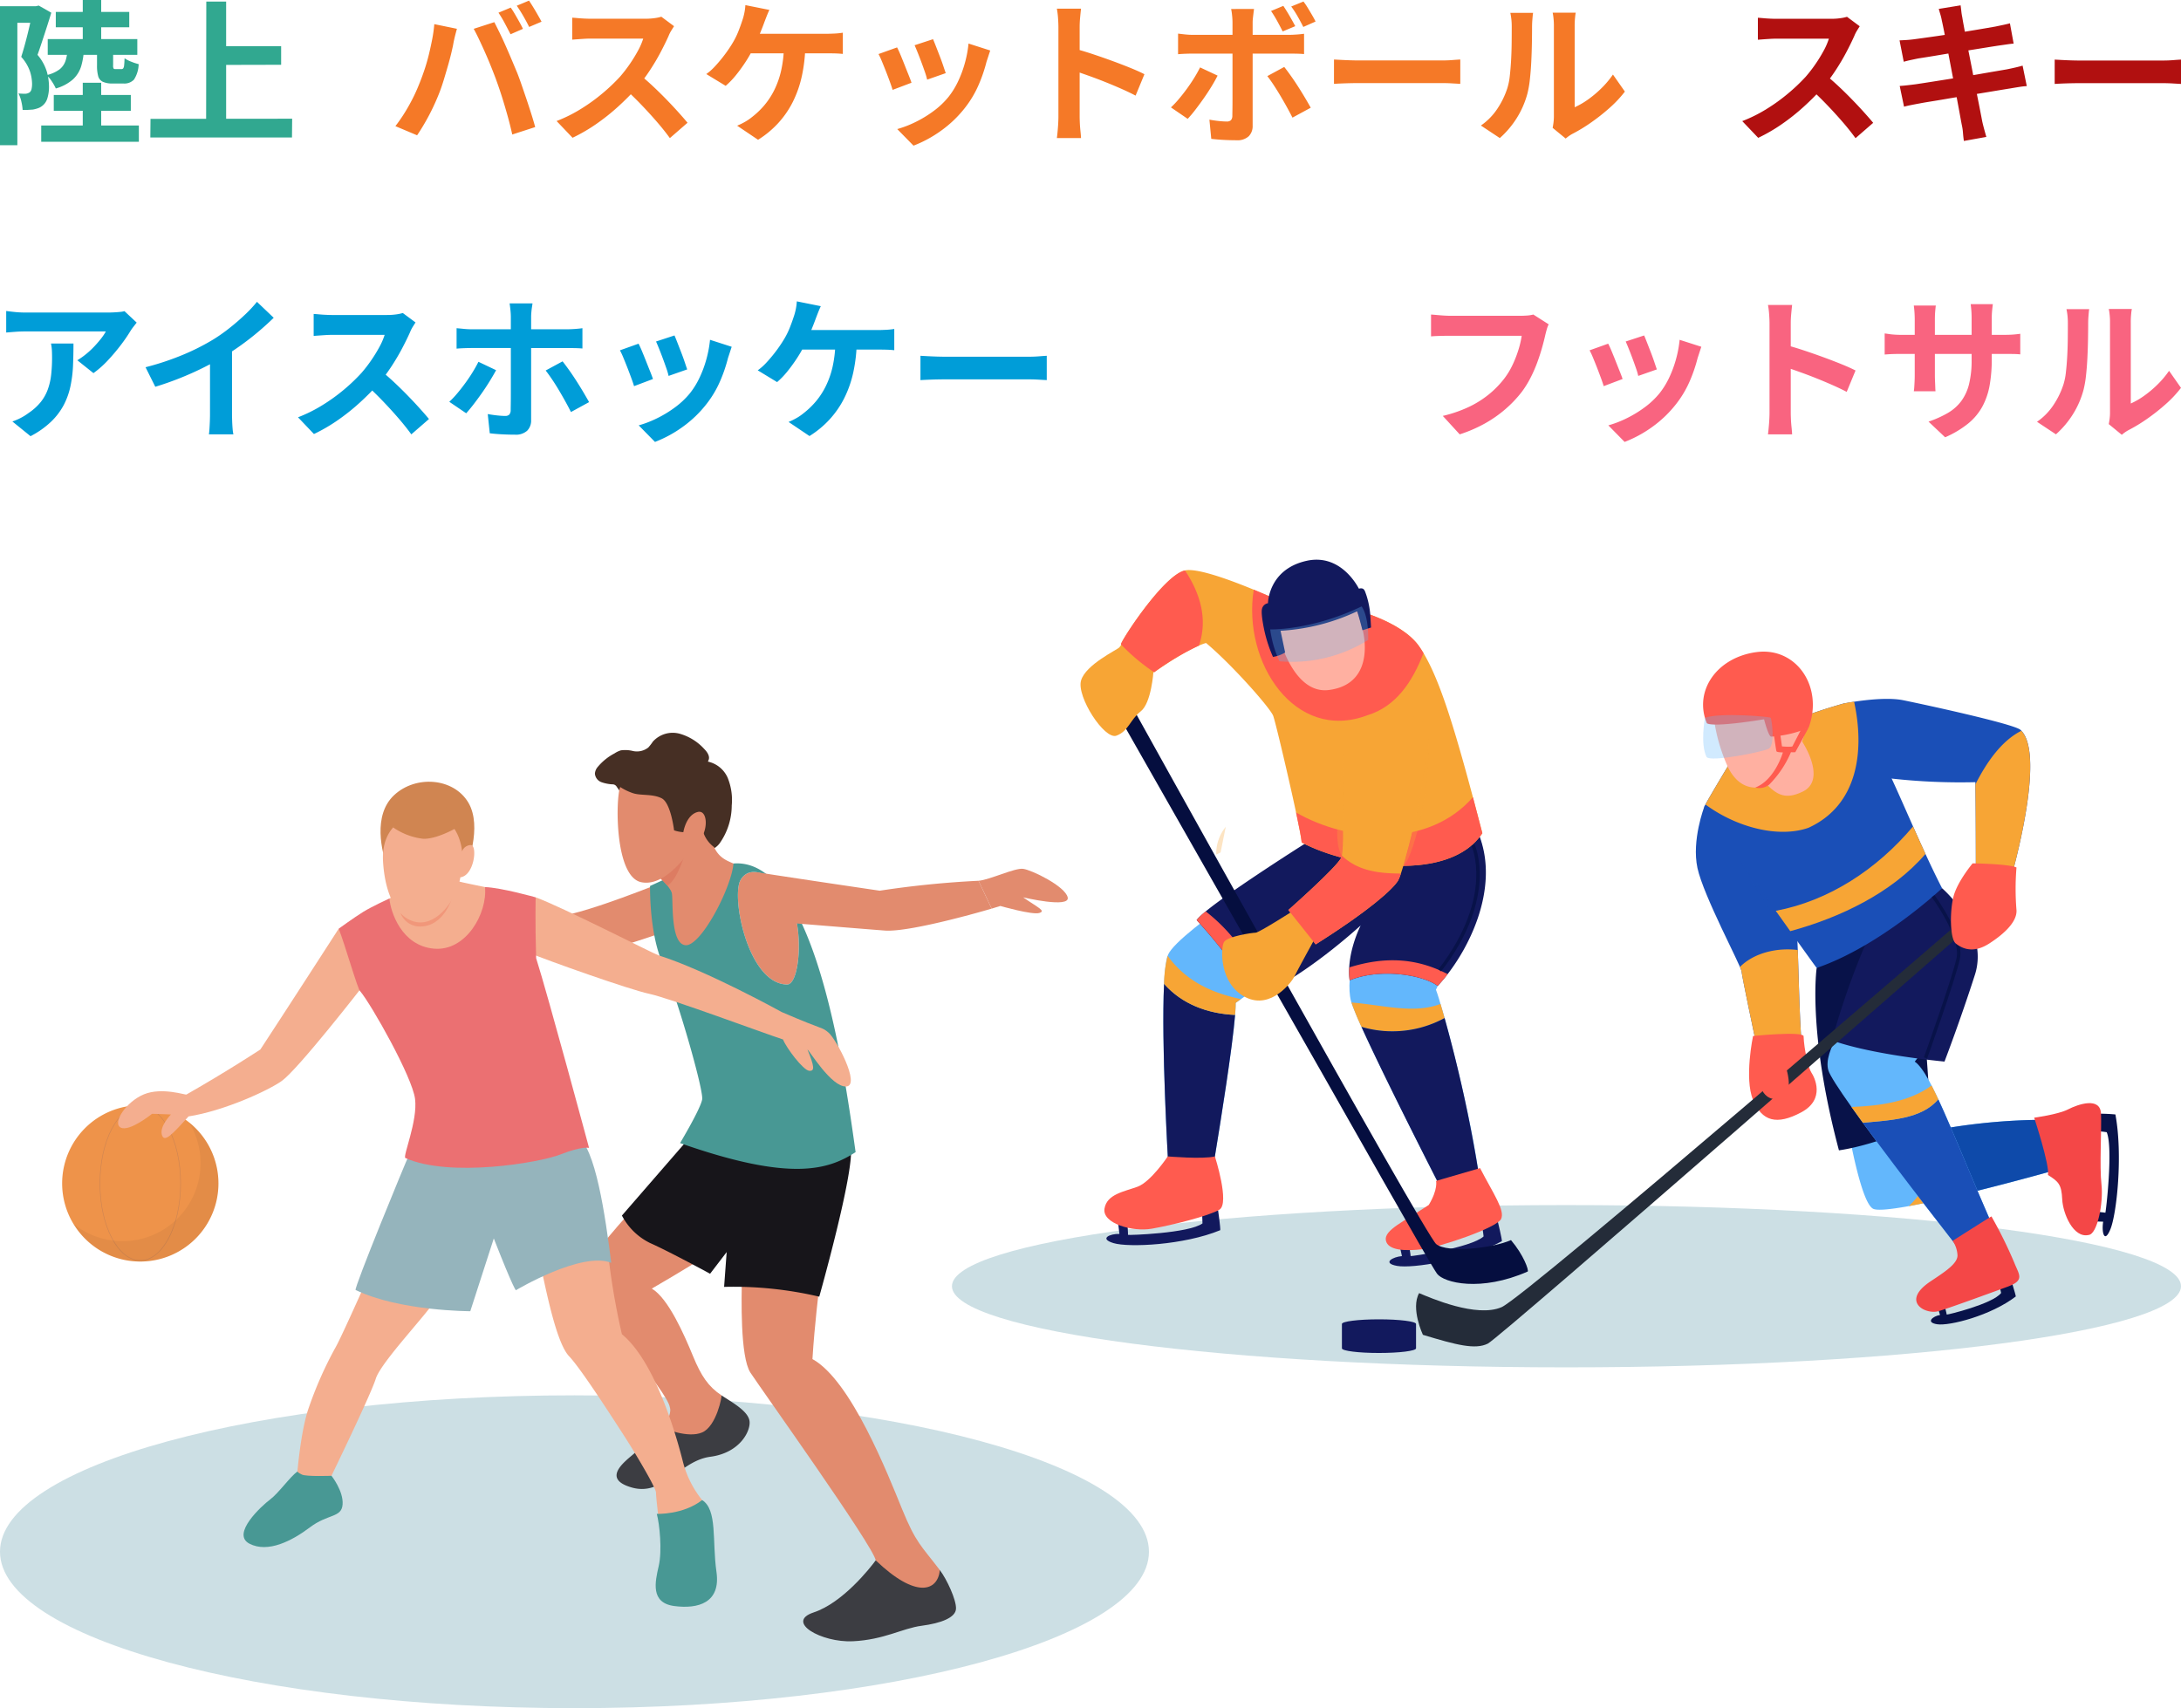 <svg xmlns="http://www.w3.org/2000/svg" xmlns:xlink="http://www.w3.org/1999/xlink" width="478.464" height="374.765" viewBox="0 0 478.464 374.765">
  <defs>
    <clipPath id="clip-path">
      <rect id="長方形_27885" data-name="長方形 27885" width="252.053" height="213.967" fill="none"/>
    </clipPath>
    <clipPath id="clip-path-2">
      <rect id="長方形_27884" data-name="長方形 27884" width="252.054" height="213.969" fill="none"/>
    </clipPath>
    <clipPath id="clip-path-3">
      <rect id="長方形_27883" data-name="長方形 27883" width="31.78" height="30.507" fill="none"/>
    </clipPath>
    <clipPath id="clip-path-4">
      <rect id="長方形_29674" data-name="長方形 29674" width="2.098" height="6.092" fill="none"/>
    </clipPath>
    <clipPath id="clip-path-5">
      <rect id="長方形_29675" data-name="長方形 29675" width="12.267" height="17.14" fill="none"/>
    </clipPath>
    <clipPath id="clip-path-6">
      <rect id="長方形_29676" data-name="長方形 29676" width="15.235" height="9.529" fill="none"/>
    </clipPath>
    <clipPath id="clip-path-7">
      <rect id="長方形_29677" data-name="長方形 29677" width="12.417" height="17.499" fill="none"/>
    </clipPath>
    <clipPath id="clip-path-8">
      <rect id="長方形_29678" data-name="長方形 29678" width="21.494" height="12.172" fill="none"/>
    </clipPath>
    <clipPath id="clip-path-9">
      <rect id="長方形_29679" data-name="長方形 29679" width="1.398" height="22.234" fill="none"/>
    </clipPath>
    <clipPath id="clip-path-10">
      <rect id="長方形_29680" data-name="長方形 29680" width="5.587" height="27.901" fill="none"/>
    </clipPath>
  </defs>
  <g id="グループ_36555" data-name="グループ 36555" transform="translate(10619.519 -14573.202)">
    <g id="グループ_36072" data-name="グループ 36072" transform="translate(-10619.519 14734)">
      <g id="グループ_36077" data-name="グループ 36077" clip-path="url(#clip-path)">
        <g id="グループ_36076" data-name="グループ 36076" transform="translate(0 -0.001)">
          <g id="グループ_36075" data-name="グループ 36075" clip-path="url(#clip-path-2)">
            <path id="パス_50972" data-name="パス 50972" d="M0,63.2C0,44.252,56.424,28.887,126.025,28.887S252.054,44.252,252.054,63.2,195.63,97.522,126.025,97.522,0,82.157,0,63.2" transform="translate(0 116.449)" fill="#ccdfe4"/>
            <path id="パス_50973" data-name="パス 50973" d="M2.71,33.38A17.144,17.144,0,1,1,19.851,50.521,17.139,17.139,0,0,1,2.71,33.38" transform="translate(10.924 65.463)" fill="#ee934a"/>
            <ellipse id="楕円形_5" data-name="楕円形 5" cx="8.85" cy="16.91" rx="8.85" ry="16.91" transform="translate(21.926 81.933)" fill="none" stroke="#d08551" stroke-linecap="round" stroke-miterlimit="10" stroke-width="0.126"/>
            <g id="グループ_36074" data-name="グループ 36074" transform="translate(16.14 85.479)" opacity="0.05">
              <g id="グループ_36073" data-name="グループ 36073">
                <g id="グループ_36072-2" data-name="グループ 36072" clip-path="url(#clip-path-3)">
                  <path id="パス_50974" data-name="パス 50974" d="M28.566,16.99A17.126,17.126,0,0,1,3.209,39.248,17.131,17.131,0,1,0,28.566,16.99" transform="translate(-3.204 -16.989)" fill="#040000"/>
                </g>
              </g>
            </g>
            <path id="パス_50975" data-name="パス 50975" d="M50.93,36.084c-1.3,1.771-7.265,9.318-13.6,11.416s1.68,6.661,8.573,6.334,10.852-2.843,15.093-3.4,7.451-1.771,7.547-3.728S66.472,40.129,65,38.227c-2.42,1.4-2.7,2.983-6.938,1.026s-7.129-3.17-7.129-3.17" transform="translate(141.183 145.461)" fill="#3c3d42"/>
            <path id="パス_50976" data-name="パス 50976" d="M49.889,28.887c2.687,1.741,5.67,3.416,6.133,5.464s-1.862,7.129-8.568,8.015S37.2,51.074,30.262,49.122s-1.348-5.861.629-7.592,7.32-7.456,7.32-7.456c4.583,1.63,7.235,1.026,8.915-1.117a36.611,36.611,0,0,0,2.762-4.07" transform="translate(108.375 116.449)" fill="#3c3d42"/>
            <path id="パス_50977" data-name="パス 50977" d="M32.409,23.732c-.1,4.473-.418,17.468,1.862,20.965S61.293,82.8,61.756,85.876c8.855,8.477,13.6,6.8,14.072,2.143-4.1-5.4-5.217-5.871-8.3-13.418S56.352,46.372,47.875,41.713c.468-7.637,1.489-15.747,1.489-15.747Z" transform="translate(130.358 95.668)" fill="#e28b6e"/>
            <path id="パス_50978" data-name="パス 50978" d="M35.316,21.023C34.2,22.452,24.2,32.886,25.5,36.489S44.2,59.677,44.634,63.259c.5,1.3-1.3,4.533-1.3,4.533s5.217,2.3,8.382.936,4.412-8.075,4.226-8.14c-2.858-1.927-4.412-4.161-6.274-8.694s-5.378-12.608-9-14.721c5.826-3.356,12.1-7.27,12.1-7.27Z" transform="translate(102.325 84.748)" fill="#e28b6e"/>
            <path id="パス_50979" data-name="パス 50979" d="M27.555,24.222s-5.117,11.491-6.193,13.292A83.53,83.53,0,0,0,15.3,51.365c-1.68,5.4-2.355,14.409-2.355,14.409a27.537,27.537,0,0,0,7.305.372s8.85-18.2,9.992-21.86S41.959,29.626,43.574,26.647c-5.655-3.109-16.019-2.425-16.019-2.425" transform="translate(52.203 97.387)" fill="#f4ae8f"/>
            <path id="パス_50980" data-name="パス 50980" d="M23.617,28.146c1.3,6.022,3.416,16.21,6.027,18.942s9.625,13.67,12.11,17.518,6.958,11.365,6.958,12.422.619,6.088.619,6.088,7.577,2.858,9.5-4.473A22.146,22.146,0,0,1,54.609,70.2c-.745-2.918-5.434-21.428-13.383-27.948a155.629,155.629,0,0,1-3.26-20Z" transform="translate(95.203 89.674)" fill="#f4ae8f"/>
            <path id="パス_50981" data-name="パス 50981" d="M28.833,36.484c.6,2.189,1.212,8.015.418,11.461S27.39,56,32.652,56.7,42.9,56,41.924,49.2s.247-13.6-3.139-15.747c-4.176,3.26-9.952,3.029-9.952,3.029" transform="translate(115.253 134.863)" fill="#489894"/>
            <path id="パス_50982" data-name="パス 50982" d="M22.439,32.208c-1.65,1.177-4.1,4.719-6,6.148s-8.6,7.577-4.533,9.69,9.348-.624,13.292-3.6,6.923-2.053,7.144-5-2.435-6.294-2.435-6.294-5.469.211-6.48-.262-.991-.679-.991-.679" transform="translate(42.815 129.836)" fill="#489894"/>
            <path id="パス_50983" data-name="パス 50983" d="M62.325,6.4c-2.48.916-17.332,7.034-24.2,8.055C25.814,9.371,23.092,9.678,23.092,9.678l-2.113,5.791s13.473,7.471,18.58,7.864,19.979-4.9,19.979-4.9Z" transform="translate(84.569 25.793)" fill="#e28b6e"/>
            <path id="パス_50984" data-name="パス 50984" d="M55.138,10.025a6.165,6.165,0,0,0-4.4-3.728l.08-.226c.463-.85-.216-1.867-.906-2.556A11.511,11.511,0,0,0,44.5.169a5.85,5.85,0,0,0-5.856,1.746,10.843,10.843,0,0,1-1,1.288,4.031,4.031,0,0,1-3.326.775,7.181,7.181,0,0,0-2.672-.156,5.216,5.216,0,0,0-1.414.674,12.082,12.082,0,0,0-3.753,3.059,2.5,2.5,0,0,0-.543,1.384,2.188,2.188,0,0,0,1.424,1.867,8.609,8.609,0,0,0,2.43.478,1.055,1.055,0,0,1,.946.553c1.806,2.536,3.406,5.313,5.871,7.215a10.594,10.594,0,0,1,2.4,2.078c.649.931.86,2.168,1.716,2.918a4.78,4.78,0,0,0,2.636.88q2.724.34,5.454.684a5.4,5.4,0,0,0,3.225-.257,4.2,4.2,0,0,0,1.273-1.147,14.426,14.426,0,0,0,2.641-8.281,12.892,12.892,0,0,0-.82-5.9" transform="translate(104.575 0.003)" fill="#462f24"/>
            <path id="パス_50985" data-name="パス 50985" d="M77.339,19.445c.709,5.59-6.928,32.612-6.928,32.612a82.209,82.209,0,0,0-20.874-2.148l.563-7.637-3.637,4.754s-9.016-4.91-13.171-6.742a13.839,13.839,0,0,1-6.173-6.027L41.432,17.77Z" transform="translate(109.316 71.635)" fill="#17151a"/>
            <path id="パス_50986" data-name="パス 50986" d="M36.359,35.047C41.018,27.968,53.55,8.538,53.55,8.538c5.635,5.268,5.051,12.9,5.051,12.9S44.65,39.379,41.063,41.94c-2.948,2.108-12.668,6.571-20.452,7.783-3.723,4.1-5.353,5.866-5.866,4s2-4.427,2-4.427c-2.983-.141-4.146-.141-4.146-.141s-4.89,3.965-6.847,3.029,1.117-5.68,5.076-7.31,9.272.231,9.318.045c9.081-5.172,16.21-9.876,16.21-9.876" transform="translate(20.755 34.419)" fill="#f4ae8f"/>
            <path id="パス_50987" data-name="パス 50987" d="M27.319,21.5c-.87,1.8-12.236,29.5-11.8,29.814,9.63,4.659,25.156,4.659,25.156,4.659,2.239-6.958,5.157-15.964,5.157-15.964,4.347,11.119,4.845,11.365,4.845,11.365S65.082,42.746,71.6,45.357c-1.3-10.248-3.477-25.528-7.511-27.767-15.9,0-36.772,3.914-36.772,3.914" transform="translate(62.497 70.909)" fill="#95b4bc"/>
            <path id="パス_50988" data-name="パス 50988" d="M17.367,8.615s1.756,3.094,4.362,3.215,5.046-4.02,5.046-4.02Z" transform="translate(70.009 31.485)" fill="#f4ae8f"/>
            <path id="パス_50989" data-name="パス 50989" d="M36.893,10.563a16.2,16.2,0,0,0-3.064-4.03A26.427,26.427,0,0,1,36.9,10.568l-.005-.005" transform="translate(136.369 26.337)" fill="#e28b6e"/>
            <path id="パス_50990" data-name="パス 50990" d="M32.778,7.779C30.6,11.447,34.393,30.636,42.966,30.762c2.8.04,3.778-12.452.589-18.3a26.478,26.478,0,0,0-3.069-4.04c-2.888-2.712-6.138-3.285-7.708-.639" transform="translate(129.707 24.446)" fill="#e28b6e"/>
            <path id="パス_50991" data-name="パス 50991" d="M59,13.971c3.19,5.856,2.214,18.343-.589,18.3C49.84,32.148,46.052,12.959,48.225,9.292c1.57-2.646,4.82-2.073,7.708.644-2.692-2.883-5.766-4.493-9.292-4.216A100.965,100.965,0,0,1,31.069,9.4c-1.187.548-2.722,1.253-2.722,1.253s-.206,10.253,2.722,16.9,9.081,27.827,8.709,29.935-4.845,9.569-4.845,9.569C59.284,75.627,67.48,72.9,73.441,69.046,71.479,55.02,67.585,27.69,59,13.971" transform="translate(114.26 22.934)" fill="#489894"/>
            <path id="パス_50992" data-name="パス 50992" d="M29.189,14.465s2.163,1.962,2.541,3.235-.413,11.149,2.988,11.491,10.133-12.653,10.55-17.916c-1.353-.609-3.119-1.167-4.241-3.587a6.712,6.712,0,0,1-2.415-3.376c-2.661.906-9.926,3.049-9.926,3.049Z" transform="translate(115.637 17.384)" fill="#e28b6e"/>
            <path id="パス_50993" data-name="パス 50993" d="M33.032,6.08c7.683,1.213,26.8,4.03,26.8,4.03A212.388,212.388,0,0,1,81.512,7.931l2.878,6.113S66.7,19.292,60.935,18.854s-22.56-1.826-22.56-1.826Z" transform="translate(133.156 24.511)" fill="#e28b6e"/>
            <path id="パス_50994" data-name="パス 50994" d="M28.786,11.417l5.735-6.349s-1.706,6.616-4.161,8.01c-.649-.735-1.575-1.66-1.575-1.66" transform="translate(116.04 20.431)" fill="#dd7c62"/>
            <path id="パス_50995" data-name="パス 50995" d="M27.5,2.36C26.483,4.7,26.217,22,32.1,23.239s11.461-8.1,11.461-8.1c3.361-1.635,3.5-7.964.931-7.3s-3.144,4.427-3.144,4.427a7.62,7.62,0,0,1-2.033-.4S38.618,5.857,36.6,4.835,31.982,4.292,30.272,3.7A12.136,12.136,0,0,1,27.5,2.36" transform="translate(108.562 9.515)" fill="#e28b6e"/>
            <path id="パス_50996" data-name="パス 50996" d="M42.668,8.56c2.46-.2,7.914-2.853,9.775-2.621s9.222,3.8,9.786,6.259-9.77,0-9.77,0c3.26,2.269,5.061,2.963,3.527,3.431s-8.533-1.54-8.533-1.54c-1.2.382-1.9.584-1.9.584Z" transform="translate(172 23.883)" fill="#e28b6e"/>
            <path id="パス_50997" data-name="パス 50997" d="M25.923,7.171c5.559,1.987,26.147,12.517,26.9,12.7,10.621,3.351,27.108,12.482,27.108,12.482C89.9,36.643,88.5,35.5,90.146,36.829S97.29,48.446,94.06,48.663s-8.135-7.949-8.508-8.105c1.519,3.723,1.645,4.815.342,4.659s-4.941-4.941-5.715-6.867c-4.1-1.333-24.879-9.066-29.286-10s-22.238-7.27-26.584-9.071,1.615-12.11,1.615-12.11" transform="translate(91.594 28.909)" fill="#f4ae8f"/>
            <path id="パス_50998" data-name="パス 50998" d="M14.769,15.854c1.348,3.4,4.281,13.649,4.7,13.695C21.984,32.578,30.9,48.356,31.518,53.2s-2.747,12.593-2.128,12.965c9.69,4.347,29.342,1.072,34.056-.79s6.244-1.429,6.244-1.429S60.743,30.716,58.082,22.325c-.247-8.321-.1-13.348-.1-13.348S50.54,6.864,46.868,6.723c-3.547,5.962-20.98,2.506-20.98,2.506s-3.809,1.736-5.766,2.948-5.353,3.678-5.353,3.678" transform="translate(59.536 27.103)" fill="#eb7072"/>
            <path id="パス_50999" data-name="パス 50999" d="M31.947,6.464c.377.166,6.007,1.3,6.007,1.3.563,5.73-4.146,14.163-11.224,13.514s-9.484-8.035-9.75-11.008c5.278-2.878,14.968-3.809,14.968-3.809" transform="translate(68.444 26.059)" fill="#f4ae8f"/>
            <path id="パス_51000" data-name="パス 51000" d="M17.46,10.16,28.639,7.272s-1.751,5.751-6.691,5.886a4.561,4.561,0,0,1-4.488-3" transform="translate(70.383 29.316)" fill="#f1977a"/>
            <path id="パス_51001" data-name="パス 51001" d="M18.129,21C16.871,17.6,14.823,9.5,19.573,5.068s13-3.819,16.256,1.585S35.366,21,35.366,21Z" transform="translate(66.887 8.588)" fill="#d08551"/>
            <path id="パス_51002" data-name="パス 51002" d="M27.025,3.586c-4.478-.443-10.852,2.053-10.294,10.53s3.939,13.056,8.04,13.2,8.03-4.905,8.915-9.891c3.119-.418,3.773-7.129,2.284-7.079a2.083,2.083,0,0,0-1.912,1.394s-.468-7.5-7.034-8.15" transform="translate(67.308 14.261)" fill="#f4ae8f"/>
            <path id="パス_51003" data-name="パス 51003" d="M17.144,9.572a14.472,14.472,0,0,0,6.586,2.49c2.958.116,7.225-2.355,7.225-2.355L28.2,3.7l-6.43-.931L19.026,5.562Z" transform="translate(69.11 11.168)" fill="#d08551"/>
          </g>
        </g>
      </g>
    </g>
    <path id="パス_53913" data-name="パス 53913" d="M30.226-22.644a6.518,6.518,0,0,0-.425,1.139q-.187.663-.323,1.241-.272,1.224-.714,2.788t-1.054,3.23a30.027,30.027,0,0,1-1.445,3.3,21.927,21.927,0,0,1-1.887,3.06A25.991,25.991,0,0,1,20.808-4.1,26.787,26.787,0,0,1,16.252-.9,30.821,30.821,0,0,1,10.71,1.5L7-2.55a28.639,28.639,0,0,0,5.831-2.023,21.815,21.815,0,0,0,4.3-2.72,21.052,21.052,0,0,0,3.2-3.247,16.631,16.631,0,0,0,1.921-3.094A24.677,24.677,0,0,0,23.579-17a20.4,20.4,0,0,0,.731-3.128H8.466q-1.156,0-2.261.034t-1.785.1v-4.794q.544.034,1.258.1t1.5.119q.782.051,1.326.051H24.208q.51,0,1.258-.051a7.471,7.471,0,0,0,1.394-.221ZM51.17-20.2q.238.544.629,1.547t.833,2.142q.442,1.139.782,2.159t.544,1.6l-4.08,1.428a14.188,14.188,0,0,0-.476-1.632q-.34-.986-.748-2.091t-.816-2.125q-.408-1.02-.714-1.7Zm12.546,2.482q-.272.816-.459,1.394T62.9-15.232a32.591,32.591,0,0,1-1.768,5.151A22.732,22.732,0,0,1,58.276-5.27,25.329,25.329,0,0,1,52.887-.085a26.707,26.707,0,0,1-6,3.247L43.316-.476A23.046,23.046,0,0,0,47.26-1.989,25.406,25.406,0,0,0,51.272-4.42,17.757,17.757,0,0,0,54.6-7.582a17.6,17.6,0,0,0,2.057-3.349,24.44,24.44,0,0,0,1.5-4.046,25.174,25.174,0,0,0,.8-4.267Zm-20.434-.68q.34.646.765,1.666t.867,2.142q.442,1.122.867,2.176t.663,1.768L42.3-9.078q-.2-.68-.6-1.768t-.867-2.3q-.476-1.207-.9-2.227a15.6,15.6,0,0,0-.731-1.564ZM78.676-3.264v-19.55q0-.884-.085-2.04a17.841,17.841,0,0,0-.255-2.04h5.3q-.1.884-.2,1.955t-.1,2.125v19.55q0,.476.034,1.343T83.5-.136q.1.918.136,1.632h-5.3q.136-1.02.238-2.38T78.676-3.264Zm3.638-14.824q1.7.442,3.808,1.139t4.25,1.479q2.142.782,4.029,1.547t3.145,1.411L95.608-7.82q-1.428-.748-3.162-1.513t-3.519-1.479q-1.785-.714-3.5-1.326t-3.111-1.088Zm45.118,3.06a32.688,32.688,0,0,1-.459,5.729,15.583,15.583,0,0,1-1.581,4.658,12.673,12.673,0,0,1-3.128,3.757A21.691,21.691,0,0,1,117.2,2.142L113.56-1.292a23.5,23.5,0,0,0,4.233-1.9,9.9,9.9,0,0,0,2.941-2.6,10.535,10.535,0,0,0,1.717-3.74,21.76,21.76,0,0,0,.561-5.321V-23.9q0-1.054-.068-1.853t-.136-1.309h4.862q-.068.51-.153,1.309a17.742,17.742,0,0,0-.085,1.853Zm-12.274-11.73q-.068.476-.136,1.275t-.068,1.785v12.172q0,.748.034,1.445t.051,1.224q.017.527.051.9h-4.76a8.014,8.014,0,0,0,.1-.9q.034-.527.068-1.224t.034-1.445V-23.7q0-.748-.051-1.53t-.153-1.53Zm-11.22,6.12q.34.034.884.119t1.258.136q.714.051,1.564.051h22.3q1.36,0,2.21-.068t1.53-.17v4.522a14.539,14.539,0,0,0-1.462-.085q-.918-.017-2.278-.017h-22.3q-.85,0-1.547.017t-1.224.051q-.527.034-.935.068ZM153.1-.748q.1-.51.187-1.173a10.553,10.553,0,0,0,.085-1.343V-23.086a14.684,14.684,0,0,0-.119-2.006,7.97,7.97,0,0,0-.153-.918h5.066a7.688,7.688,0,0,0-.136.935,17.551,17.551,0,0,0-.1,2.023V-5.27a16.765,16.765,0,0,0,2.89-1.666A24.057,24.057,0,0,0,163.761-9.4a20.4,20.4,0,0,0,2.567-3.043l2.618,3.74a25.459,25.459,0,0,1-3.383,3.6,43.38,43.38,0,0,1-4.1,3.23A35,35,0,0,1,157.42.578a8.208,8.208,0,0,0-.884.561q-.34.255-.578.459Zm-15.742-.51a13.518,13.518,0,0,0,3.672-3.774,18.219,18.219,0,0,0,2.108-4.352,13.82,13.82,0,0,0,.561-2.771q.187-1.649.289-3.536t.119-3.74q.017-1.853.017-3.417a15.444,15.444,0,0,0-.085-1.751q-.085-.731-.221-1.377h5a2.967,2.967,0,0,0-.085.561q-.051.493-.1,1.156t-.051,1.377q0,1.5-.034,3.485t-.136,4.063q-.1,2.074-.306,3.927a22.058,22.058,0,0,1-.544,3.145,19.683,19.683,0,0,1-2.329,5.355,20.361,20.361,0,0,1-3.723,4.4Z" transform="translate(-10310.001 14667)" fill="#f96480"/>
    <path id="パス_53912" data-name="パス 53912" d="M32.47-23.018q-.272.34-.68.867t-.646.9a33.493,33.493,0,0,1-2.074,3.043,42.852,42.852,0,0,1-2.856,3.4,21.459,21.459,0,0,1-3.23,2.873l-3.536-2.822a16.325,16.325,0,0,0,2.006-1.428A18.77,18.77,0,0,0,23.273-17.9q.833-.9,1.462-1.717A10.407,10.407,0,0,0,25.7-21.08H7.99q-1.054,0-2.006.068t-2.142.17v-4.726q.986.136,2.04.238t2.108.1H26.316q.476,0,1.156-.034t1.343-.1a4.94,4.94,0,0,0,.969-.17ZM18.6-18.428q0,2.516-.1,4.862a27.347,27.347,0,0,1-.561,4.505,16.2,16.2,0,0,1-1.462,4.1A14.5,14.5,0,0,1,13.7-1.292,19.41,19.41,0,0,1,9.18,1.9L5.2-1.326a13.334,13.334,0,0,0,1.734-.731A12.443,12.443,0,0,0,8.772-3.2a12.1,12.1,0,0,0,2.635-2.38,9.786,9.786,0,0,0,1.547-2.737,14.038,14.038,0,0,0,.748-3.23,33.181,33.181,0,0,0,.2-3.825q0-.782-.034-1.513a9.845,9.845,0,0,0-.2-1.547Zm15.81,5.2A59.5,59.5,0,0,0,42.721-16a49.453,49.453,0,0,0,6.545-3.315,37.094,37.094,0,0,0,3.553-2.5q1.785-1.411,3.366-2.907a28.524,28.524,0,0,0,2.669-2.856l3.672,3.5q-1.564,1.53-3.417,3.094T55.25-17.986q-2.006,1.428-3.978,2.618-1.938,1.122-4.335,2.312t-5.049,2.244q-2.652,1.054-5.338,1.87Zm14.144-3.91,4.828-1.122v15.3q0,.748.034,1.632t.1,1.649a8.109,8.109,0,0,0,.17,1.173H48.314q.068-.408.119-1.173t.085-1.649q.034-.884.034-1.632Zm45.084-5.916q-.2.306-.6.952a7.26,7.26,0,0,0-.6,1.19q-.714,1.6-1.751,3.57t-2.346,3.961a39.191,39.191,0,0,1-2.771,3.723,56.714,56.714,0,0,1-4.2,4.233,46,46,0,0,1-4.828,3.842,37.019,37.019,0,0,1-5.185,3.009l-3.5-3.672A31.63,31.63,0,0,0,73.2-4.9,39.869,39.869,0,0,0,78-8.364,39.685,39.685,0,0,0,81.8-12a30.567,30.567,0,0,0,2.125-2.754,32.438,32.438,0,0,0,1.785-2.907,14.74,14.74,0,0,0,1.156-2.669H75.344q-.714,0-1.5.051t-1.479.1q-.7.051-1.071.085v-4.828q.51.034,1.258.1t1.513.1q.765.034,1.275.034h12A14.345,14.345,0,0,0,89.4-24.82a8.836,8.836,0,0,0,1.445-.306ZM86.02-12.478q1.326,1.054,2.822,2.448T91.8-7.14q1.462,1.5,2.7,2.873t2.091,2.4L92.718,1.5q-1.258-1.734-2.873-3.6t-3.4-3.723Q84.66-7.684,82.824-9.35Zm33.286-14.756q-.034.238-.119.782t-.136,1.156q-.051.612-.051,1.02V-1.632A3.147,3.147,0,0,1,118.133.7a3.688,3.688,0,0,1-2.7.867q-.918,0-1.87-.034t-1.87-.1q-.918-.068-1.768-.17l-.442-4.216q1.122.2,2.142.306t1.666.1a1.221,1.221,0,0,0,.918-.289,1.453,1.453,0,0,0,.306-.935q0-.306.017-1.326t.017-2.414V-24.276a14.723,14.723,0,0,0-.1-1.6q-.1-.918-.17-1.36Zm-16.66,5.44q.748.068,1.615.153t1.649.085h20.978q.714,0,1.7-.068t1.666-.17v4.454q-.782-.068-1.7-.085t-1.632-.017H105.91q-.748,0-1.649.034t-1.615.1Zm8.67,9.214q-.612,1.122-1.428,2.448T108.137-7.48q-.935,1.326-1.819,2.465t-1.564,1.887l-3.706-2.516A20.1,20.1,0,0,0,102.8-7.5q.9-1.071,1.768-2.261t1.6-2.38q.731-1.19,1.275-2.278ZM125.9-14.518q.646.816,1.445,1.938t1.615,2.4q.816,1.275,1.53,2.482t1.224,2.125L127.738-3.4q-.544-1.088-1.241-2.346t-1.445-2.516q-.748-1.258-1.5-2.363t-1.36-1.887ZM150.45-20.2q.238.544.629,1.547t.833,2.142q.442,1.139.782,2.159t.544,1.6l-4.08,1.428a14.188,14.188,0,0,0-.476-1.632q-.34-.986-.748-2.091t-.816-2.125q-.408-1.02-.714-1.7ZM163-17.714q-.272.816-.459,1.394t-.357,1.088a32.59,32.59,0,0,1-1.768,5.151,22.732,22.732,0,0,1-2.856,4.811,25.329,25.329,0,0,1-5.389,5.185,26.706,26.706,0,0,1-6,3.247L142.6-.476a23.046,23.046,0,0,0,3.944-1.513,25.406,25.406,0,0,0,4.012-2.431,17.757,17.757,0,0,0,3.332-3.162,17.6,17.6,0,0,0,2.057-3.349,24.439,24.439,0,0,0,1.5-4.046,25.174,25.174,0,0,0,.8-4.267Zm-20.434-.68q.34.646.765,1.666t.867,2.142q.442,1.122.867,2.176t.663,1.768l-4.148,1.564q-.2-.68-.6-1.768t-.867-2.3q-.476-1.207-.9-2.227a15.6,15.6,0,0,0-.731-1.564Zm39.984-8.228q-.306.646-.612,1.428t-.51,1.326q-.306.85-.731,1.9t-.884,2.125q-.459,1.071-.935,1.955a27.769,27.769,0,0,1-1.615,2.771,34.616,34.616,0,0,1-2.057,2.822,17.646,17.646,0,0,1-2.244,2.329l-4.25-2.584a11.522,11.522,0,0,0,1.751-1.53q.833-.884,1.6-1.836t1.411-1.887q.646-.935,1.122-1.751a16.952,16.952,0,0,0,1.173-2.414q.493-1.258.8-2.21a12.5,12.5,0,0,0,.493-1.785,11.32,11.32,0,0,0,.221-1.717Zm-5.372,5.236h17.952q.68,0,1.7-.051a16.15,16.15,0,0,0,1.836-.187v4.658q-.952-.1-1.955-.119t-1.581-.017H176.8Zm13.26,2.448a34.057,34.057,0,0,1-.782,6.919,24.109,24.109,0,0,1-2.023,5.695,20.58,20.58,0,0,1-3.213,4.607,21.222,21.222,0,0,1-4.352,3.587l-4.59-3.094a14.191,14.191,0,0,0,1.768-.867,10.562,10.562,0,0,0,1.462-1,18.028,18.028,0,0,0,2.7-2.567,16.638,16.638,0,0,0,2.21-3.366,19.2,19.2,0,0,0,1.53-4.369,26.2,26.2,0,0,0,.6-5.542Zm13.974,3.2,1.564.085q.952.051,1.989.085t1.921.034H228.14q1.19,0,2.244-.085t1.734-.119V-10.4l-1.734-.1q-1.156-.068-2.244-.068H209.882q-1.462,0-2.992.051t-2.482.119Z" transform="translate(-10622.001 14667)" fill="#009dd8"/>
    <path id="パス_53916" data-name="パス 53916" d="M28.356-23.052q-.2.306-.595.952a7.26,7.26,0,0,0-.6,1.19q-.714,1.6-1.751,3.57t-2.346,3.961A39.192,39.192,0,0,1,20.3-9.656a56.714,56.714,0,0,1-4.2,4.233,46,46,0,0,1-4.828,3.842A37.019,37.019,0,0,1,6.086,1.428l-3.5-3.672A31.63,31.63,0,0,0,7.922-4.9a39.87,39.87,0,0,0,4.794-3.468A39.685,39.685,0,0,0,16.524-12a30.568,30.568,0,0,0,2.125-2.754,32.437,32.437,0,0,0,1.785-2.907,14.74,14.74,0,0,0,1.156-2.669H10.064q-.714,0-1.5.051t-1.479.1q-.7.051-1.071.085v-4.828q.51.034,1.258.1t1.513.1q.765.034,1.275.034h12a14.345,14.345,0,0,0,2.057-.136,8.836,8.836,0,0,0,1.445-.306ZM20.74-12.478q1.326,1.054,2.822,2.448T26.52-7.14q1.462,1.5,2.7,2.873t2.091,2.4L27.438,1.5q-1.258-1.734-2.873-3.6t-3.4-3.723Q19.38-7.684,17.544-9.35Zm25.636-11.8a12.041,12.041,0,0,0-.323-1.36q-.187-.612-.357-1.224l4.794-.782q.068.51.153,1.275a13.011,13.011,0,0,0,.221,1.377q.068.476.306,1.768t.578,3.128q.34,1.836.765,3.961t.833,4.284q.408,2.159.8,4.1t.68,3.434q.289,1.5.425,2.21.17.748.408,1.632t.476,1.7l-4.93.884q-.136-.952-.2-1.819a11.271,11.271,0,0,0-.238-1.615q-.136-.68-.391-2.091t-.612-3.315q-.357-1.9-.765-4.046l-.816-4.284q-.408-2.142-.765-4.012t-.629-3.247Q46.512-23.7,46.376-24.276Zm-9.282,4.318q.816-.034,1.6-.085t1.564-.153l2.108-.289q1.36-.187,3.128-.442t3.655-.561l3.655-.595q1.768-.289,3.145-.527l2.159-.374,1.7-.357q.884-.187,1.5-.357l.816,4.454q-.544.034-1.462.17t-1.666.238q-.918.136-2.4.374l-3.281.527q-1.8.289-3.672.578t-3.57.578q-1.7.289-2.992.493l-1.938.306q-.816.17-1.53.323t-1.6.391Zm.034,10q.68-.034,1.717-.153t1.819-.221q.918-.136,2.448-.374t3.451-.544l3.961-.629q2.04-.323,3.978-.663t3.536-.612l2.584-.442q.986-.2,1.887-.408t1.581-.408l.918,4.488a15.953,15.953,0,0,0-1.649.187q-.969.153-1.955.323-1.088.17-2.72.442L55.1-8.381q-1.955.323-3.995.646t-3.91.646q-1.87.323-3.366.561T41.48-6.12q-1.088.2-1.955.374t-1.445.34Zm34-5.78,1.564.085q.952.051,1.989.085t1.921.034H94.86q1.19,0,2.244-.085t1.734-.119V-10.4l-1.734-.1q-1.156-.068-2.244-.068H76.6q-1.462,0-2.992.051t-2.482.119Z" transform="translate(-10239.893 14602.017)" fill="#b11010"/>
    <path id="パス_53915" data-name="パス 53915" d="M26.52-27.132q.442.612.935,1.462t.969,1.7q.476.85.782,1.5l-2.72,1.19q-.544-1.054-1.258-2.4a23.829,23.829,0,0,0-1.394-2.329Zm4.012-1.53q.442.646.969,1.513t1,1.7q.476.833.782,1.411l-2.72,1.156q-.51-1.054-1.275-2.38T27.846-27.54Zm-24,18.088Q7.106-12,7.633-13.583t.935-3.264Q8.976-18.53,9.3-20.2a30.729,30.729,0,0,0,.459-3.3l4.964,1.02q-.136.476-.306,1.122t-.306,1.258q-.136.612-.2,1.02-.17.884-.476,2.142t-.714,2.669q-.408,1.411-.833,2.822t-.867,2.6Q10.4-7.208,9.571-5.44T7.8-2.04Q6.868-.408,5.984.884L1.224-1.122A36.305,36.305,0,0,0,4.267-5.78,37.233,37.233,0,0,0,6.528-10.574Zm16.8-.714q-.51-1.36-1.122-2.89t-1.292-3.06q-.68-1.53-1.326-2.89t-1.19-2.346l4.522-1.462q.51.986,1.19,2.38t1.36,2.941q.68,1.547,1.326,3.077t1.156,2.754q.442,1.122.969,2.652t1.088,3.179Q30.566-5.3,31.059-3.74t.833,2.822L26.86.714q-.442-2.006-1.02-4.08t-1.207-4.08Q24-9.452,23.324-11.288ZM62.356-23.052q-.2.306-.6.952a7.26,7.26,0,0,0-.6,1.19q-.714,1.6-1.751,3.57t-2.346,3.961A39.192,39.192,0,0,1,54.3-9.656a56.714,56.714,0,0,1-4.2,4.233,46,46,0,0,1-4.828,3.842,37.019,37.019,0,0,1-5.185,3.009l-3.5-3.672A31.63,31.63,0,0,0,41.922-4.9a39.869,39.869,0,0,0,4.794-3.468A39.686,39.686,0,0,0,50.524-12a30.568,30.568,0,0,0,2.125-2.754,32.437,32.437,0,0,0,1.785-2.907,14.74,14.74,0,0,0,1.156-2.669H44.064q-.714,0-1.5.051t-1.479.1q-.7.051-1.071.085v-4.828q.51.034,1.258.1t1.513.1q.765.034,1.275.034h12a14.345,14.345,0,0,0,2.057-.136,8.835,8.835,0,0,0,1.445-.306ZM54.74-12.478q1.326,1.054,2.822,2.448T60.52-7.14q1.462,1.5,2.7,2.873t2.091,2.4L61.438,1.5q-1.258-1.734-2.873-3.6t-3.4-3.723Q53.38-7.684,51.544-9.35ZM83.266-26.622q-.306.646-.612,1.428t-.51,1.326q-.306.85-.731,1.9t-.884,2.125q-.459,1.071-.935,1.955a27.771,27.771,0,0,1-1.615,2.771,34.613,34.613,0,0,1-2.057,2.822,17.647,17.647,0,0,1-2.244,2.329l-4.25-2.584a11.522,11.522,0,0,0,1.751-1.53q.833-.884,1.6-1.836T74.188-17.8q.646-.935,1.122-1.751a16.954,16.954,0,0,0,1.173-2.414q.493-1.258.8-2.21a12.5,12.5,0,0,0,.493-1.785A11.323,11.323,0,0,0,78-27.676Zm-5.372,5.236H95.846q.68,0,1.7-.051a16.15,16.15,0,0,0,1.836-.187v4.658q-.952-.1-1.955-.119T95.846-17.1H77.52Zm13.26,2.448a34.057,34.057,0,0,1-.782,6.919,24.109,24.109,0,0,1-2.023,5.695,20.58,20.58,0,0,1-3.213,4.607A21.222,21.222,0,0,1,80.784,1.87l-4.59-3.094a14.191,14.191,0,0,0,1.768-.867,10.563,10.563,0,0,0,1.462-1,18.028,18.028,0,0,0,2.7-2.567,16.637,16.637,0,0,0,2.21-3.366,19.2,19.2,0,0,0,1.53-4.369,26.2,26.2,0,0,0,.6-5.542ZM119.17-20.2q.238.544.629,1.547t.833,2.142q.442,1.139.782,2.159t.544,1.6l-4.08,1.428a14.186,14.186,0,0,0-.476-1.632q-.34-.986-.748-2.091t-.816-2.125q-.408-1.02-.714-1.7Zm12.546,2.482q-.272.816-.459,1.394t-.357,1.088a32.59,32.59,0,0,1-1.768,5.151,22.732,22.732,0,0,1-2.856,4.811,25.329,25.329,0,0,1-5.389,5.185,26.707,26.707,0,0,1-6,3.247l-3.57-3.638a23.046,23.046,0,0,0,3.944-1.513,25.406,25.406,0,0,0,4.012-2.431A17.757,17.757,0,0,0,122.6-7.582a17.6,17.6,0,0,0,2.057-3.349,24.439,24.439,0,0,0,1.5-4.046,25.174,25.174,0,0,0,.8-4.267Zm-20.434-.68q.34.646.765,1.666t.867,2.142q.442,1.122.867,2.176t.663,1.768L110.3-9.078q-.2-.68-.595-1.768t-.867-2.3q-.476-1.207-.9-2.227a15.6,15.6,0,0,0-.731-1.564Zm35.394,15.13v-19.55q0-.884-.085-2.04a17.843,17.843,0,0,0-.255-2.04h5.3q-.1.884-.2,1.955t-.1,2.125v19.55q0,.476.034,1.343T151.5-.136q.1.918.136,1.632h-5.3q.136-1.02.238-2.38T146.676-3.264Zm3.638-14.824q1.7.442,3.808,1.139t4.25,1.479q2.142.782,4.029,1.547t3.145,1.411L163.608-7.82q-1.428-.748-3.162-1.513t-3.519-1.479q-1.785-.714-3.5-1.326t-3.111-1.088Zm45.7-9.418q.646.952,1.394,2.244t1.224,2.21L195.874-21.9q-.51-1.02-1.19-2.261a25.593,25.593,0,0,0-1.36-2.227Zm4.42-.952a14.791,14.791,0,0,1,.969,1.428q.493.816.952,1.6t.731,1.36l-2.686,1.19q-.544-1.088-1.241-2.312a20.71,20.71,0,0,0-1.411-2.176Zm-10.846,1.632q-.034.238-.1.782t-.136,1.139a9.29,9.29,0,0,0-.068,1.037V-1.224a3.147,3.147,0,0,1-.867,2.329,3.636,3.636,0,0,1-2.669.867q-.918,0-1.87-.034t-1.87-.1q-.918-.068-1.8-.17l-.408-4.216q1.088.2,2.125.306t1.649.1a1.275,1.275,0,0,0,.952-.289,1.453,1.453,0,0,0,.306-.935q0-.306.017-1.326t.017-2.414V-23.868a15.183,15.183,0,0,0-.1-1.615,11.243,11.243,0,0,0-.2-1.343Zm-16.66,5.406q.782.1,1.632.187t1.666.085H197.2q.714,0,1.683-.068t1.683-.17v4.454q-.782-.068-1.7-.085t-1.632-.017H176.222q-.748,0-1.649.034t-1.649.1Zm8.67,9.214q-.578,1.156-1.394,2.482t-1.751,2.652q-.935,1.326-1.819,2.465a24.713,24.713,0,0,1-1.6,1.887L171.36-5.236a20.106,20.106,0,0,0,1.751-1.853q.9-1.071,1.768-2.261t1.6-2.38q.731-1.19,1.275-2.278Zm14.62-1.9q.646.816,1.445,1.938t1.615,2.4q.816,1.275,1.53,2.482t1.224,2.125l-4.012,2.176q-.544-1.088-1.241-2.346T195.33-7.854q-.748-1.258-1.479-2.363T192.508-12.1Zm10.914-1.632,1.564.085q.952.051,1.989.085t1.921.034H230.86q1.19,0,2.244-.085t1.734-.119V-10.4l-1.734-.1q-1.156-.068-2.244-.068H212.6q-1.462,0-2.992.051t-2.482.119ZM255.1-.748q.1-.51.187-1.173a10.553,10.553,0,0,0,.085-1.343V-23.086a14.684,14.684,0,0,0-.119-2.006,7.97,7.97,0,0,0-.153-.918h5.066a7.683,7.683,0,0,0-.136.935,17.543,17.543,0,0,0-.1,2.023V-5.27a16.765,16.765,0,0,0,2.89-1.666A24.054,24.054,0,0,0,265.761-9.4a20.4,20.4,0,0,0,2.567-3.043l2.618,3.74a25.46,25.46,0,0,1-3.383,3.6,43.378,43.378,0,0,1-4.1,3.23A35,35,0,0,1,259.42.578a8.205,8.205,0,0,0-.884.561q-.34.255-.578.459Zm-15.742-.51a13.518,13.518,0,0,0,3.672-3.774,18.219,18.219,0,0,0,2.108-4.352,13.82,13.82,0,0,0,.561-2.771q.187-1.649.289-3.536t.119-3.74q.017-1.853.017-3.417a15.444,15.444,0,0,0-.085-1.751q-.085-.731-.221-1.377h5a2.967,2.967,0,0,0-.085.561q-.051.493-.1,1.156t-.051,1.377q0,1.5-.034,3.485t-.136,4.063q-.1,2.074-.306,3.927a22.058,22.058,0,0,1-.544,3.145,19.683,19.683,0,0,1-2.329,5.355,20.361,20.361,0,0,1-3.723,4.4Z" transform="translate(-10534.001 14602)" fill="#f57927"/>
    <path id="パス_53914" data-name="パス 53914" d="M20.638-28.8h4.046v10.37H20.638ZM12.954-20.23H32.606v3.468H12.954Zm1.768-5.95H30.838v3.366H14.722Zm5.916,15.538h4.046V.816H20.638ZM11.526-1.258h21.42v3.57H11.526Zm2.754-6.7h16.9v3.468H14.28Zm3.026-10.2h3.6A15.91,15.91,0,0,1,20.3-14.3a6.566,6.566,0,0,1-1.8,2.907,9.653,9.653,0,0,1-3.774,2.006,9.915,9.915,0,0,0-.867-1.547,6.209,6.209,0,0,0-1.173-1.377,7.673,7.673,0,0,0,2.873-1.275,4.044,4.044,0,0,0,1.309-1.9A10.012,10.012,0,0,0,17.306-18.156Zm6.46.1H27.3v3.6a1.363,1.363,0,0,0,.1.7.589.589,0,0,0,.442.119h1.292a.475.475,0,0,0,.374-.153,1.363,1.363,0,0,0,.2-.663q.068-.51.1-1.564a6.709,6.709,0,0,0,1.445.748,12.049,12.049,0,0,0,1.649.544,6.547,6.547,0,0,1-1.02,3.383,2.891,2.891,0,0,1-2.312.867H27.234a5.125,5.125,0,0,1-2.193-.374,1.913,1.913,0,0,1-1.02-1.241,8.7,8.7,0,0,1-.255-2.363ZM2.482-27.438h8.3V-23.8H6.29V3.06H2.482Zm7.208,0h.68l.612-.136,2.754,1.564q-.442,1.462-.969,3.094t-1.054,3.23q-.527,1.6-1,2.924a10.39,10.39,0,0,1,2.04,3.672,12.141,12.141,0,0,1,.476,3.2,8.467,8.467,0,0,1-.374,2.72,3.272,3.272,0,0,1-1.19,1.666,3.209,3.209,0,0,1-.918.476A7.978,7.978,0,0,1,9.69-4.76q-.476.034-1.054.068a10.419,10.419,0,0,1-1.19,0,10.573,10.573,0,0,0-.272-1.8,6.967,6.967,0,0,0-.646-1.8q.442.034.8.051t.663.017a1.95,1.95,0,0,0,.986-.306A1.253,1.253,0,0,0,9.4-9.248a5.007,5.007,0,0,0,.119-1.19,9.267,9.267,0,0,0-.459-2.686,9.23,9.23,0,0,0-1.921-3.2q.374-1.156.748-2.516T8.6-21.59q.34-1.394.612-2.618t.476-2.006Zm40.324,8.772H64.158v4.08l-14.144.034ZM35.5-2.72l31.076-.034L66.538,1.36H35.462Zm12.24-25.738h4.352V-.442L47.7-.476Z" transform="translate(-10622.001 14602)" fill="#31a890"/>
    <g id="グループ_36553" data-name="グループ 36553" transform="translate(-17.682 -655.063)">
      <path id="パス_53851" data-name="パス 53851" d="M269.627,181.145c0,9.832-60.358,17.8-134.813,17.8S0,190.977,0,181.145s60.358-17.8,134.813-17.8,134.813,7.971,134.813,17.8" transform="translate(-10393 15329.313)" fill="#ccdfe4"/>
      <g id="グループ_36534" data-name="グループ 36534" transform="translate(-10335.031 15409.666)" opacity="0.3" style="mix-blend-mode: multiply;isolation: isolate">
        <g id="グループ_36533" data-name="グループ 36533" transform="translate(0 0)">
          <g id="グループ_36532" data-name="グループ 36532" clip-path="url(#clip-path-4)">
            <path id="パス_53852" data-name="パス 53852" d="M46.111,104.332l1.136-5.626a9.242,9.242,0,0,0-2.081,6.092Z" transform="translate(-45.149 -98.706)" fill="#f7a535"/>
          </g>
        </g>
      </g>
      <path id="パス_53853" data-name="パス 53853" d="M152.258,145.794s3.295,22.1,6.537,24.025,39.671-8.346,39.671-8.346c1.209-4.173-2.569-11.138-2.569-11.138a134.048,134.048,0,0,0-24.489,2.472,67.187,67.187,0,0,1-1.36-9.528Z" transform="translate(-10349.769 15323.616)" fill="#63b7fc"/>
      <path id="パス_53854" data-name="パス 53854" d="M171.768,150.2c-1.162.193-2.084.361-2.686.476a18.385,18.385,0,0,1-5.607,16.635c1.868-.34,3.956-.772,6.141-1.256,3.216-4.838,5.223-10.979,2.152-15.855" transform="translate(-10346.583 15325.58)" fill="#f7a535"/>
      <path id="パス_53855" data-name="パス 53855" d="M191.353,148.775a133.145,133.145,0,0,0-20.945,1.826c3.071,4.878,1.066,11.017-2.151,15.855,11.459-2.538,25.665-6.543,25.665-6.543,1.209-4.173-2.569-11.138-2.569-11.138" transform="translate(-10345.226 15325.177)" fill="#0e4aaa"/>
      <path id="パス_53856" data-name="パス 53856" d="M147.813,125.593S145.745,139.5,152.7,165.61c9.371-1.392,20.054-6.7,20.054-6.7-.429-13.68-3.628-45.837-3.628-45.837a52.407,52.407,0,0,0-21.312,12.518" transform="translate(-10351.112 15315.04)" fill="#081249"/>
      <path id="パス_53857" data-name="パス 53857" d="M154.728,133.033s-6.249,7.383-4.939,11.77,28.72,39.267,28.72,39.267c6.349-.428,8.165-3.21,8.165-3.21-9.172-20.757-14.209-35.415-17.939-37.983,5.039-5.992,11.487-18.317,11.487-18.317Z" transform="translate(-10350.521 15318.301)" fill="#63b7fc"/>
      <path id="パス_53858" data-name="パス 53858" d="M172.188,145.261c-3.657,4.378-10.58,4.6-16.55,5.151,8.523,11.7,21.161,27.778,21.161,27.778,6.349-.428,8.162-3.21,8.162-3.21-5.576-12.622-9.618-22.961-12.773-29.719" transform="translate(-10348.809 15324.179)" fill="#1a4fb7"/>
      <path id="パス_53859" data-name="パス 53859" d="M172.738,145.927c-.512-1.1-1-2.111-1.471-3.013-4.856,3.571-11.332,4.476-17.566,4.707.773,1.091,1.609,2.251,2.487,3.458,5.97-.548,12.893-.773,16.55-5.151" transform="translate(-10349.358 15323.513)" fill="#f7a535"/>
      <path id="パス_53860" data-name="パス 53860" d="M174.515,109.2s10.431,8.934,7.205,18.992-6.674,19.045-6.674,19.045c-17.775-1.8-24.679-4.675-24.679-4.675a165.549,165.549,0,0,1,7.772-22.073c1.008-2.355,12.092-11.342,16.375-11.288" transform="translate(-10350.305 15313.939)" fill="#12195d"/>
      <path id="パス_53861" data-name="パス 53861" d="M128.955,95.5s-2.808,7.326-1.5,13.425,9.574,21.506,9.674,22.683,3.022,14.98,3.022,14.98c6.551,1.6,10.079,0,10.079,0-.706-11.021-.6-22.683-1.209-26S133.981,89.027,128.955,95.5" transform="translate(-10356.909 15309.776)" fill="#1a4fb7"/>
      <path id="パス_53862" data-name="パス 53862" d="M134.641,123.5a4.826,4.826,0,0,1,.352.971c.1,1.177,3.022,14.98,3.022,14.98,6.551,1.6,10.079,0,10.079,0-.455-7.09-.575-14.434-.764-19.662-4.644-.576-9.645.66-12.689,3.712" transform="translate(-10354.771 15316.908)" fill="#f7a535"/>
      <path id="パス_53863" data-name="パス 53863" d="M152.341,77.871s8.387-1.692,13.122-.729,24.085,5.156,25.7,6.483c5.844,5.2-2.016,32.357-2.016,32.357a38,38,0,0,1-7.759-.75c0-13.909-.1-20.114-.1-20.114a136.54,136.54,0,0,1-18.363-.788c-2.7-.5-11.611-13.588-10.581-16.458" transform="translate(-10349.768 15304.753)" fill="#1a4fb7"/>
      <path id="パス_53864" data-name="パス 53864" d="M135.446,88.532s-6.653,11.016-6.9,11.762,23.447,33.755,24.654,35.36c14.057-4.815,27.51-17.494,27.51-17.494C172.4,101.951,166.1,82.3,159.074,77.643a128.394,128.394,0,0,0-13.289,4.564Z" transform="translate(-10356.501 15304.979)" fill="#1a4fb7"/>
      <path id="パス_53865" data-name="パス 53865" d="M170.883,98.639c-7.9,9.41-18.485,16.342-30.135,18.523,1.112,1.563,2.188,3.07,3.183,4.462,10.857-2.943,22.314-8.378,29.677-16.945-.93-2.014-1.836-4.037-2.725-6.04" transform="translate(-10353.036 15310.94)" fill="#f7a535"/>
      <path id="パス_53866" data-name="パス 53866" d="M151.381,104.973c10.9-5,12.3-16.994,9.977-27.642-.707.063-1.715.284-2.341.4A128.587,128.587,0,0,0,145.73,82.3l-10.341,6.325s-5.414,8.966-6.644,11.254c6.783,5.009,16.034,7.435,22.636,5.1" transform="translate(-10356.444 15304.891)" fill="#f7a535"/>
      <path id="パス_53867" data-name="パス 53867" d="M144.993,78.95a36.518,36.518,0,0,0,2.972,6.58c2.016,3.156,4.435,8.9.253,11.02C144.7,98.267,142.726,97.6,140.257,95c-1.473-1.514-4.635-5.617-4.635-5.617Z" transform="translate(-10354.492 15305.351)" fill="#ffb0a1"/>
      <g id="グループ_36537" data-name="グループ 36537" transform="translate(-10218.87 15384.301)" opacity="0.3" style="mix-blend-mode: multiply;isolation: isolate">
        <g id="グループ_36536" data-name="グループ 36536" transform="translate(0 0)">
          <g id="グループ_36535" data-name="グループ 36535" clip-path="url(#clip-path-5)">
            <path id="パス_53868" data-name="パス 53868" d="M147.889,85.388a36.487,36.487,0,0,1-2.9-6.438l-9.373,10.432s3.162,4.1,4.636,5.617c.257.271.9.862,1.144,1.09,4.688-.389,6.1-5.493,6.488-10.7" transform="translate(-135.622 -78.95)" fill="#ffb0a1"/>
          </g>
        </g>
      </g>
      <path id="パス_53869" data-name="パス 53869" d="M195.487,169.228s2.009.169,2.107.235,1.769-14.214.3-17.672a16.11,16.11,0,0,0-1.787-.2l-.235-3.858a36.78,36.78,0,0,1,3.929.159c1.67,8.957.277,21.849-1.1,25.19s-1.954.453-1.578-1.656c-1.2-.051-1.893-.048-1.893-.048Z" transform="translate(-10337.565 15324.881)" fill="#081249"/>
      <path id="パス_53870" data-name="パス 53870" d="M170.225,181.654s.523,2.031.507,2.145,10.088-2.309,11.944-4.74c-.211-1.05-.434-1.821-.434-1.821l2.513-1.333s1.107,3.458,1.136,3.922c-5.476,4.2-14.557,6.507-17.233,6.1s-.922-1.8.611-2.031c-.343-1.194-.568-1.881-.568-1.881Z" transform="translate(-10345.505 15332.88)" fill="#081249"/>
      <path id="パス_53871" data-name="パス 53871" d="M129.958,78.778A38.119,38.119,0,0,0,133.3,92.549c1.274,2.672,4.335,6.6,10.361,3.319,4.291-2.335,5.045-6.035,6.607-10.9,1.012-5.116-15.121-17.875-20.314-6.19" transform="translate(-10356.1 15303.943)" fill="#ffb0a1"/>
      <path id="パス_53872" data-name="パス 53872" d="M141.352,83.346s.453,3.357.555,3.6,1.411.244,1.411.244-1.715,6-6.049,7.711a3.47,3.47,0,0,0,3.025-.629,22.531,22.531,0,0,0,4.786-7.131,5.8,5.8,0,0,0,.958,0l2.922-5.368-1.663.439s-1.764,3.368-1.864,3.612-2.319.049-2.319.049l-.4-2.83Z" transform="translate(-10354.024 15306.152)" fill="#ff5b4f"/>
      <path id="パス_53873" data-name="パス 53873" d="M137.071,134.555s10.581-1.07,11.086,0c.1,2.943,1.058,7.062,1.713,8.025s3.174,5.832-2.217,8.721-8.615,1.979-10.581-2.728,0-14.017,0-14.017" transform="translate(-10354.328 15321.004)" fill="#ff5b4f"/>
      <path id="パス_53874" data-name="パス 53874" d="M184.912,149.116s3.427,10.378,3.024,12.572c2.318,1.444,2.972,2.086,3.124,5.3s2.469,8.613,5.794,7.864c1.914-.16,3.275-7.009,2.822-11.074s.05-11.736-.1-15.524-5.052-2.077-7.238-.954-7.425,1.819-7.425,1.819" transform="translate(-10340.496 15324.366)" fill="#f44747"/>
      <path id="パス_53875" data-name="パス 53875" d="M172.748,170.641s8.312-5.3,8.514-5.358A96.269,96.269,0,0,1,186.3,175.5c1.008,2.568,2.319,3.8-1.461,5.188s-13.371,4.892-15.267,5.4c-2.821.761-8.263-2.14-1.713-6.528,3.051-2.043,6.133-3.955,5.946-5.884a6.242,6.242,0,0,0-1.057-3.042" transform="translate(-10346.218 15329.863)" fill="#f44747"/>
      <path id="パス_53876" data-name="パス 53876" d="M201.4,113.075s-97.831,84.532-103.325,86.934-15.613-2.034-18.107-3.076c-1.889,3.37.832,9.148.832,9.148,7.407,2.247,11.481,3.3,14.243,1.93S202.519,115,202.519,115Z" transform="translate(-10370.484 15315.04)" fill="#242c39"/>
      <path id="パス_53877" data-name="パス 53877" d="M143.447,138.825s3.024,7.543-1.209,8.185-4.536-5.242-4.536-5.242Z" transform="translate(-10353.901 15322.352)" fill="#ff5b4f"/>
      <path id="パス_53878" data-name="パス 53878" d="M141.72,83.613s-10.934,1.854-12.547.878c-2.922-7.027,2.117-14.444,10.884-15.615s14.763,7.661,11.437,16.591a24.653,24.653,0,0,1-8.212,1.952c-.6,0-1.563-3.806-1.563-3.806" transform="translate(-10356.56 15302.46)" fill="#ff5b4f"/>
      <g id="グループ_36540" data-name="グループ 36540" transform="translate(-10228.197 15385.153)" opacity="0.3">
        <g id="グループ_36539" data-name="グループ 36539" transform="translate(0 0)">
          <g id="グループ_36538" data-name="グループ 36538" clip-path="url(#clip-path-6)">
            <path id="パス_53879" data-name="パス 53879" d="M128.748,80.211s-1.09,5.788.371,8.619c.856,1.122,11.992-1.073,13.553-1.805s.706-6.551.5-6.814-11.121-1.2-14.429,0" transform="translate(-128.357 -79.614)" fill="#63b7fc"/>
          </g>
        </g>
      </g>
      <g id="グループ_36543" data-name="グループ 36543" transform="translate(-10219.935 15417.286)" opacity="0.3" style="mix-blend-mode: multiply;isolation: isolate">
        <g id="グループ_36542" data-name="グループ 36542" transform="translate(0 0)">
          <g id="グループ_36541" data-name="グループ 36541" clip-path="url(#clip-path-7)">
            <path id="パス_53880" data-name="パス 53880" d="M147.21,122.141l-12.418-17.5c6.343,11.562,10.559,17.34,12.418,17.5" transform="translate(-134.793 -104.642)" fill="#1a4fb7"/>
          </g>
        </g>
      </g>
      <path id="パス_53881" data-name="パス 53881" d="M168.022,110.559s6.556,8.858,5.5,13.673-7.179,21.827-7.179,21.827" transform="translate(-10345.77 15314.325)" fill="none" stroke="#081249" stroke-miterlimit="10" stroke-width="0.75"/>
      <path id="パス_53882" data-name="パス 53882" d="M174.871,94.047c.022,1.668.094,7.9.094,19.635a37.954,37.954,0,0,0,7.76.749s7.652-26.458,2.221-32.132c-4.428,2.233-7.7,7.059-10.075,11.748" transform="translate(-10343.348 15306.302)" fill="#f7a535"/>
      <path id="パス_53883" data-name="パス 53883" d="M175.447,104.95s7.91.107,9.623.909a57.133,57.133,0,0,0,0,9.362c.151,2.407-2.418,5.029-5.995,7.329s-6,1.017-7.307,0-1.36-7.114-.5-10.378,4.182-7.222,4.182-7.222" transform="translate(-10344.534 15312.732)" fill="#ff5b4f"/>
      <path id="パス_53884" data-name="パス 53884" d="M31.011,167.252s.16,2.256.116,2.374,13.389-.327,16.346-2.509c-.005-1.154-.1-2.014-.1-2.014l3.521-.882s.551,3.885.474,4.382c-8,3.3-20.106,3.829-23.4,2.841s-.727-2.1,1.279-2.018c-.141-1.334-.256-2.107-.256-2.107Z" transform="translate(-10385.509 15329.563)" fill="#12195d"/>
      <path id="パス_53885" data-name="パス 53885" d="M67.857,103.328s-28.335,17.815-30.694,23.111,0,45.58,0,45.58c5.811,2.568,9.9.963,9.9.963,2.117-12.839,5.015-31.3,4.928-35.95,8.231-6.1,27.443-17.012,27.443-17.012S75.8,131.253,77.31,136.71s19.513,40.6,19.513,40.6c4.689.481,8.4-3.37,8.4-3.37-2.344-15.889-8.093-36.753-9.3-39.8,3.479-7.864,14.521-20.543,9.3-34.345-14.6,5.778-37.363,3.531-37.363,3.531" transform="translate(-10382.745 15311.27)" fill="#63b7fc"/>
      <path id="パス_53886" data-name="パス 53886" d="M88.688,132.142c-.325-1.166-.625-2.21-.891-3.1-5.88,2.265-12.888.194-19.539-.312a57.087,57.087,0,0,0,2.2,5.342,23.985,23.985,0,0,0,18.228-1.928" transform="translate(-10373.619 15319.484)" fill="#f7a535"/>
      <path id="パス_53887" data-name="パス 53887" d="M88.2,131.387a23.985,23.985,0,0,1-18.228,1.928c5.21,11.545,17.237,35.03,17.237,35.03,4.689.481,8.4-3.37,8.4-3.37a308.151,308.151,0,0,0-7.4-33.588" transform="translate(-10373.132 15320.239)" fill="#12195d"/>
      <path id="パス_53888" data-name="パス 53888" d="M79.048,171.383s.383,2.226.349,2.348,13.282-1.813,16.008-4.311c-.118-1.148-.3-1.993-.3-1.993l3.414-1.269s.932,3.8.9,4.306c-7.628,4.166-19.617,6.041-23,5.425s-.928-2,1.073-2.148c-.272-1.311-.462-2.067-.462-2.067Z" transform="translate(-10371.773 15330.112)" fill="#12195d"/>
      <path id="パス_53889" data-name="パス 53889" d="M85.162,159.834l9.651-2.807c2.994,5.774,5.48,9.217,4.625,11.146s-13.421,6.185-17.164,6.639-7.7.34-8.127-1.93,4.046-4.186,9.411-7.773c2.085-3.46,1.6-5.276,1.6-5.276" transform="translate(-10371.955 15327.52)" fill="#ff5b4f"/>
      <path id="パス_53890" data-name="パス 53890" d="M36.281,125.538c-.655,12.883.882,39.172.882,39.172,5.81,2.568,9.894.963,9.894.963,1.828-11.086,4.237-26.35,4.8-33.312-6.02-.279-11.622-2.337-15.581-6.823" transform="translate(-10382.744 15318.578)" fill="#12195d"/>
      <path id="パス_53891" data-name="パス 53891" d="M53.1,130.245c-6.427-1.37-11.988-3.89-16.072-9.49a26.32,26.32,0,0,0-.788,6.141c3.96,4.486,9.561,6.544,15.581,6.823.091-1.1.136-2,.125-2.638.362-.27.752-.55,1.156-.836" transform="translate(-10382.709 15317.221)" fill="#f7a535"/>
      <path id="パス_53892" data-name="パス 53892" d="M65.99,101.818s-21.926,13.831-24.18,17.044a118.587,118.587,0,0,1,12.857,16.885c10.287-3.852,23.144-15.728,23.144-15.728s-3.206,6.146-2.441,12.063c6.675-2.754,16.079-1.22,19.319,1.224,6.416-6.867,13.98-21.311,8.912-33.508-9.674,2.615-37.612,2.021-37.612,2.021" transform="translate(-10381.129 15311.27)" fill="#12195d"/>
      <path id="パス_53893" data-name="パス 53893" d="M43.8,113.161a12.106,12.106,0,0,0-1.993,1.907,118.587,118.587,0,0,1,12.857,16.885c.606-.227,1.222-.484,1.844-.763A37.606,37.606,0,0,0,43.8,113.161" transform="translate(-10381.129 15315.064)" fill="#ff5b4f"/>
      <path id="パス_53894" data-name="パス 53894" d="M67.89,123.085a15.5,15.5,0,0,0,.083,2.831c6.675-2.754,16.079-1.22,19.318,1.224.72-.77,1.453-1.641,2.183-2.587-6.919-3.619-13.9-3.876-21.584-1.468" transform="translate(-10373.731 15317.436)" fill="#ff5b4f"/>
      <path id="パス_53895" data-name="パス 53895" d="M30.447,76.464s65.49,118.121,67.927,120.107,12.247.945,16.409-.874c2.811,3.323,3.925,6.589,3.671,6.893-10.289,4.531-18.409,2.479-19.9.475s-21.574-37.659-25.405-44.329S27.681,78.859,27.681,78.859Z" transform="translate(-10385.141 15304.645)" fill="#050e3f"/>
      <path id="パス_53896" data-name="パス 53896" d="M65.4,62.384S47.75,54.038,43.011,54.895,28.49,70.944,28.893,71.157a43.753,43.753,0,0,0,7.261,6.1c8.269-5.778,11.395-6.42,11.395-6.42,5.748,4.815,14.069,14.257,14.723,15.97s6.095,25.064,6.246,27.792c10.286,5.457,32.435,8.88,39.638-2.034C101.9,88.33,98.424,77.572,94.34,71.636S78.76,63.161,78.76,63.161Z" transform="translate(-10384.8 15298.503)" fill="#f7a535"/>
      <path id="パス_53897" data-name="パス 53897" d="M76.567,85.74c6.263-1.9,9.877-7.311,12.316-13.634-.3-.5-.6-.977-.908-1.42C83.891,64.75,72.395,62.21,72.395,62.21l-13.362-.778s-3.28-1.551-7.392-3.247C49.1,74.147,60.715,91.746,76.567,85.74" transform="translate(-10378.437 15299.454)" fill="#ff5b4f"/>
      <path id="パス_53898" data-name="パス 53898" d="M97.592,93.647C87.979,104.684,70.506,103.735,58.8,97c.692,3.242,1.185,5.785,1.229,6.579,10.286,5.457,32.434,8.881,39.638-2.032q-1.088-4.214-2.07-7.9" transform="translate(-10376.306 15309.523)" fill="#ff5b4f"/>
      <path id="パス_53899" data-name="パス 53899" d="M55.979,68.373s3.1,12.539,10.9,11.531c8.406-1.085,8.367-8.753,7.492-12.828A36.913,36.913,0,0,0,71.563,59.2L56.855,61.565s-1.789,1.084-.876,6.807" transform="translate(-10377.179 15299.744)" fill="#ffb0a1"/>
      <path id="パス_53900" data-name="パス 53900" d="M76.772,65.548a18.863,18.863,0,0,0-.731-4.216c-.072-.243-.143-.462-.2-.628-.311-.835-.415-1.6-1.591-1.285-.9-1.7-4.667-7.711-11.617-6.078-8.265,1.91-8.333,9.273-8.333,9.273A1.6,1.6,0,0,0,52.981,63.9c-.276,1.147.553,4.828.553,4.828A30.591,30.591,0,0,0,55.4,74.388a7.32,7.32,0,0,0,2.665-.969l-1.005-4.762a45.446,45.446,0,0,0,16.8-4.272c.288.683,1.165,4.156,1.165,4.156l1.89-.6Z" transform="translate(-10377.973 15298)" fill="#12195d"/>
      <g id="グループ_36546" data-name="グループ 36546" transform="translate(-10323.182 15361.309)" opacity="0.3">
        <g id="グループ_36545" data-name="グループ 36545" transform="translate(0 0)">
          <g id="グループ_36544" data-name="グループ 36544" clip-path="url(#clip-path-8)">
            <path id="パス_53901" data-name="パス 53901" d="M54.378,66.09s8.944.277,20.055-5.048c1.659,2.362,1.429,7.363,1.429,7.363a31.511,31.511,0,0,1-19.456,4.677,24.077,24.077,0,0,1-2.029-6.992" transform="translate(-54.378 -61.043)" fill="#63b7fc"/>
          </g>
        </g>
      </g>
      <path id="パス_53902" data-name="パス 53902" d="M37.963,74.148s-.452,6.841-2.772,8.66-2.723,4.387-5.345,5.35-8.773-8.56-7.764-12.091,7.986-6.762,8.414-7.29c.61-.754,2.306-3.35,2.306-3.35l7.7,6.82Z" transform="translate(-10386.762 15301.511)" fill="#f7a535"/>
      <path id="パス_53903" data-name="パス 53903" d="M69.087,91.086s.867,17.925,0,19.973-11.608,11.518-11.608,11.518l6,7.543c11.7-7.383,16.844-12.037,18.055-13.963s5.748-20.543,7.109-29.852c1.147-9.022-18.231-12.232-19.552,4.78" transform="translate(-10376.68 15305.343)" fill="#f7a535"/>
      <path id="パス_53904" data-name="パス 53904" d="M62.279,112.8s-8.017,5.136-8.773,5.136-6.26.8-6.959,2.086-1.058,9.068,4.69,12.037,10.392-3.636,10.756-4.467,4.824-8.935,4.824-8.935Z" transform="translate(-10379.892 15314.961)" fill="#f7a535"/>
      <path id="パス_53905" data-name="パス 53905" d="M39.95,155.029s-3.7,5.563-6.621,6.644-6.756,1.616-7.261,4.826,6.051,5.136,10.387,4.387,12.5-2.782,14.824-4.173-.989-11.685-.989-11.685c-2.642.665-10.341,0-10.341,0" transform="translate(-10385.606 15326.952)" fill="#ff5b4f"/>
      <path id="パス_53906" data-name="パス 53906" d="M69.2,103.621a2.445,2.445,0,0,1-.114.425c-.868,2.048-11.608,11.517-11.608,11.517l6,7.543c11.7-7.383,16.845-12.037,18.055-13.963a8.983,8.983,0,0,0,.639-1.579c-4.869-.022-9.436-.56-12.968-3.943" transform="translate(-10376.68 15312.355)" fill="#ff5b4f"/>
      <path id="パス_53907" data-name="パス 53907" d="M42.921,54.9C38.15,55.922,28.492,70.926,28.893,71.138a43.829,43.829,0,0,0,7.261,6.1,58.843,58.843,0,0,1,9.836-5.852c1.98-5.8.267-11.478-3.069-16.486" transform="translate(-10384.8 15298.521)" fill="#ff5b4f"/>
      <path id="パス_53908" data-name="パス 53908" d="M90.646,101.818s5.267,11.243-7.293,27.5" transform="translate(-10369.333 15311.844)" fill="none" stroke="#081249" stroke-miterlimit="10" stroke-width="0.75"/>
      <g id="グループ_36549" data-name="グループ 36549" transform="translate(-10308.495 15393.742)" opacity="0.3" style="mix-blend-mode: multiply;isolation: isolate">
        <g id="グループ_36548" data-name="グループ 36548" transform="translate(0 0)">
          <g id="グループ_36547" data-name="グループ 36547" clip-path="url(#clip-path-9)">
            <path id="パス_53909" data-name="パス 53909" d="M66.834,108.538s.623-5.274.275-22.234c-.715,10.121-2.355,19.206-.275,22.234" transform="translate(-65.817 -86.304)" fill="#f7a535"/>
          </g>
        </g>
      </g>
      <g id="グループ_36552" data-name="グループ 36552" transform="translate(-10293.981 15390.33)" opacity="0.3" style="mix-blend-mode: multiply;isolation: isolate">
        <g id="グループ_36551" data-name="グループ 36551" transform="translate(0 0)">
          <g id="グループ_36550" data-name="グループ 36550" clip-path="url(#clip-path-10)">
            <path id="パス_53910" data-name="パス 53910" d="M77.121,111.547s3.559-10.783,5.576-27.9c.252,12.841-3.74,26.674-5.576,27.9" transform="translate(-77.121 -83.646)" fill="#f7a535"/>
          </g>
        </g>
      </g>
      <path id="パス_53911" data-name="パス 53911" d="M74.762,182.867c-4.491,0-8.131.456-8.131,1.017v5.349c0,.562,3.64,1.017,8.131,1.017s8.131-.455,8.131-1.017v-5.349c0-.561-3.64-1.017-8.131-1.017" transform="translate(-10374.081 15334.856)" fill="#12195d"/>
    </g>
  </g>
</svg>
